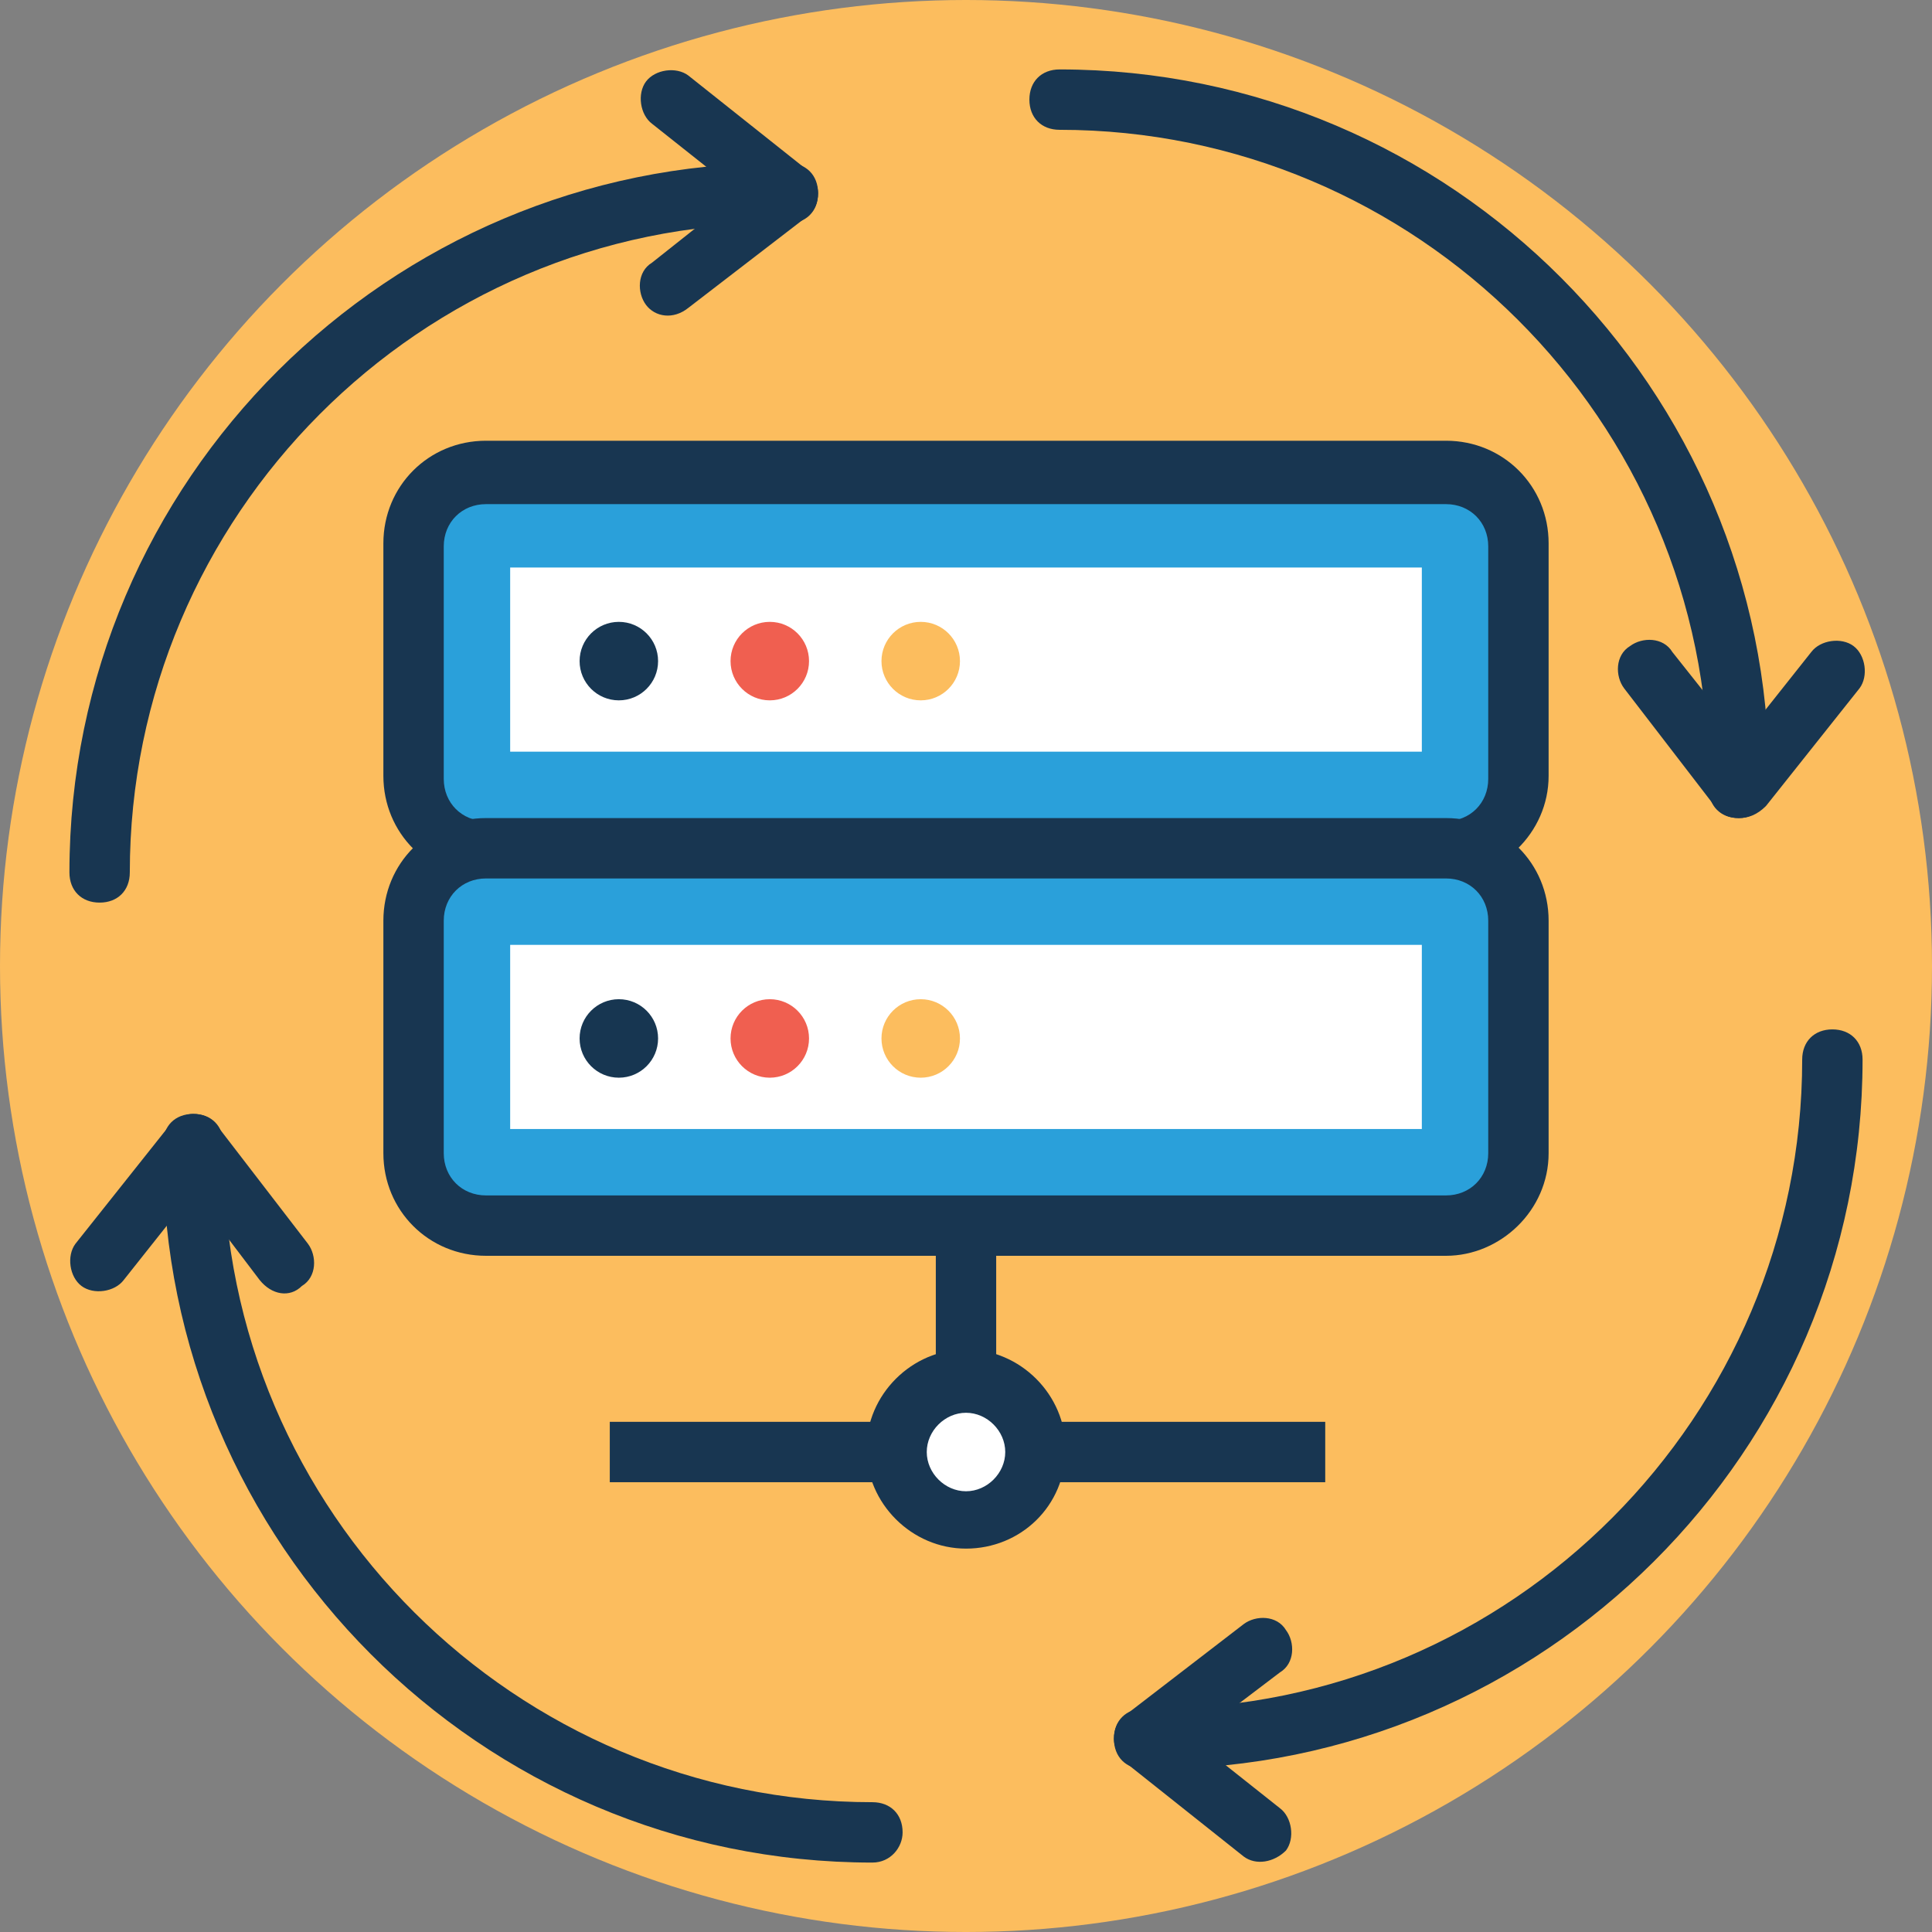 <?xml version="1.0" encoding="iso-8859-1"?>
<!-- Generator: Adobe Illustrator 19.0.0, SVG Export Plug-In . SVG Version: 6.00 Build 0)  -->
<svg version="1.1" id="Capa_1" xmlns="http://www.w3.org/2000/svg" xmlns:xlink="http://www.w3.org/1999/xlink" x="0px" y="0px"
	 viewBox="0 0 504.123 504.123" style="enable-background:new 0 0 504.123 504.123;" xml:space="preserve">
<rect x="0" y="0" width="504.123" height="504.123" fill="#808080" stroke="none"/>
<circle style="fill:#FCBD5E;" cx="252.062" cy="252.062" r="252.062"/>
<g>
	<rect x="159.114" y="371.003" style="fill:#183651;" width="186.683" height="15.754"/>
	<rect x="244.185" y="319.803" style="fill:#183651;" width="15.754" height="58.289"/>
</g>
<path style="fill:#2AA0DA;" d="M377.305,123.668H126.818c-10.24,0-18.905,8.665-18.905,18.905v60.652
	c0,10.24,8.665,18.905,18.905,18.905h250.486c10.24,0,18.905-8.665,18.905-18.905v-60.652
	C396.209,131.545,387.545,123.668,377.305,123.668z"/>
<path style="fill:#183651;" d="M377.305,229.218H126.818c-14.966,0-26.782-11.815-26.782-26.782v-60.652
	c0-14.966,11.815-26.782,26.782-26.782h250.486c14.966,0,26.782,11.815,26.782,26.782v60.652
	C404.086,217.403,391.483,229.218,377.305,229.218z M126.818,131.545c-6.302,0-11.028,4.726-11.028,11.028v60.652
	c0,6.302,4.726,11.028,11.028,11.028h250.486c6.302,0,11.028-4.726,11.028-11.028v-60.652c0-6.302-4.726-11.028-11.028-11.028
	L126.818,131.545L126.818,131.545z"/>
<rect x="133.12" y="148.086" style="fill:#FFFFFF;" width="237.883" height="48.049"/>
<path style="fill:#2AA0DA;" d="M377.305,221.342H126.818c-10.24,0-18.905,8.665-18.905,18.905v60.652
	c0,10.24,8.665,18.905,18.905,18.905h250.486c10.24,0,18.905-8.665,18.905-18.905v-60.652
	C396.209,230.006,387.545,221.342,377.305,221.342z"/>
<path style="fill:#183651;" d="M377.305,327.68H126.818c-14.966,0-26.782-11.815-26.782-26.782v-60.652
	c0-14.966,11.815-26.782,26.782-26.782h250.486c14.966,0,26.782,11.815,26.782,26.782v60.652
	C404.086,315.865,391.483,327.68,377.305,327.68z M126.818,229.218c-6.302,0-11.028,4.726-11.028,11.028v60.652
	c0,6.302,4.726,11.028,11.028,11.028h250.486c6.302,0,11.028-4.726,11.028-11.028v-60.652c0-6.302-4.726-11.028-11.028-11.028
	H126.818z"/>
<rect x="133.12" y="246.548" style="fill:#FFFFFF;" width="237.883" height="48.049"/>
<g>
	<circle style="fill:#173651;" cx="161.477" cy="270.966" r="10.24"/>
	<circle style="fill:#173651;" cx="161.477" cy="172.505" r="10.24"/>
</g>
<g>
	<circle style="fill:#F05F50;" cx="200.862" cy="270.966" r="10.24"/>
	<circle style="fill:#F05F50;" cx="200.862" cy="172.505" r="10.24"/>
</g>
<g>
	<circle style="fill:#FCBD5E;" cx="240.246" cy="270.966" r="10.24"/>
	<circle style="fill:#FCBD5E;" cx="240.246" cy="172.505" r="10.24"/>
</g>
<circle style="fill:#FFFFFF;" cx="252.062" cy="378.88" r="18.117"/>
<g>
	<path style="fill:#183651;" d="M252.062,404.086c-14.178,0-25.994-11.815-25.994-25.994c0-14.178,11.815-25.994,25.994-25.994
		s25.994,11.815,25.994,25.994C278.055,393.058,266.24,404.086,252.062,404.086z M252.062,368.64c-5.514,0-10.24,4.726-10.24,10.24
		c0,5.514,4.726,10.24,10.24,10.24s10.24-4.726,10.24-10.24C262.302,373.366,257.575,368.64,252.062,368.64z"/>
	<path style="fill:#183651;" d="M168.566,79.557c-2.363-3.151-2.363-8.665,1.575-11.028l22.843-18.117l-22.843-18.117
		c-3.151-2.363-3.938-7.877-1.575-11.028s7.877-3.938,11.028-1.575l30.72,24.418c1.575,1.575,3.151,3.938,3.151,6.302
		s-0.788,4.726-3.151,6.302l-30.72,23.631C175.655,83.495,170.929,82.708,168.566,79.557z"/>
	<path style="fill:#183651;" d="M25.994,235.52c-4.726,0-7.877-3.151-7.877-7.877c0-102.4,83.495-185.108,185.108-185.108h2.363
		c4.726,0,7.877,3.151,7.877,7.877s-3.151,7.877-7.877,7.877h-2.363c-93.735,0-169.354,76.406-169.354,169.354
		C33.871,232.369,30.72,235.52,25.994,235.52z"/>
	<path style="fill:#183651;" d="M67.742,333.982l-17.329-22.843l-18.117,22.843c-2.363,3.151-7.877,3.938-11.028,1.575
		s-3.938-7.877-1.575-11.028l24.418-30.72c1.575-1.575,3.938-3.151,6.302-3.151l0,0c2.363,0,4.726,0.788,6.302,3.151l23.631,30.72
		c2.363,3.151,2.363,8.665-1.575,11.028C75.618,338.708,70.892,337.92,67.742,333.982z"/>
	<path style="fill:#183651;" d="M227.643,486.006c-102.4,0-185.108-83.495-185.108-185.108v-2.363c0-4.726,3.151-7.877,7.877-7.877
		s7.877,3.151,7.877,7.877v2.363c0,93.735,76.406,169.354,169.354,169.354c4.726,0,7.877,3.151,7.877,7.877
		C235.52,482.068,232.369,486.006,227.643,486.006z"/>
	<path style="fill:#183651;" d="M324.529,484.431l-30.72-24.418c-1.575-1.575-3.151-3.938-3.151-6.302s0.788-4.726,3.151-6.302
		l30.72-23.631c3.151-2.363,8.665-2.363,11.028,1.575c2.363,3.151,2.363,8.665-1.575,11.028l-22.843,17.329l22.843,18.117
		c3.151,2.363,3.938,7.877,1.575,11.028C332.406,486.006,327.68,486.794,324.529,484.431z"/>
	<path style="fill:#183651;" d="M300.898,461.588h-2.363c-4.726,0-7.877-3.151-7.877-7.877s3.151-7.877,7.877-7.877h2.363
		c93.735,0,169.354-76.406,169.354-169.354c0-4.726,3.151-7.877,7.877-7.877s7.877,3.151,7.877,7.877
		C486.006,378.88,402.511,461.588,300.898,461.588z"/>
	<path style="fill:#183651;" d="M453.711,213.465L453.711,213.465c-2.363,0-4.726-0.788-6.302-3.151l-23.631-30.72
		c-2.363-3.151-2.363-8.665,1.575-11.028c3.151-2.363,8.665-2.363,11.028,1.575l18.117,22.843l18.117-22.843
		c2.363-3.151,7.877-3.938,11.028-1.575s3.938,7.877,1.575,11.028l-24.418,30.72C458.437,212.677,456.074,213.465,453.711,213.465z"
		/>
	<path style="fill:#183651;" d="M453.711,213.465c-4.726,0-7.877-3.151-7.877-7.877v-2.363c0-93.735-76.406-169.354-169.354-169.354
		c-4.726,0-7.877-3.151-7.877-7.877s3.151-7.877,7.877-7.877c102.4,0,185.108,83.495,185.108,185.108v2.363
		C461.588,209.526,458.437,213.465,453.711,213.465z"/>
</g>
<g>
</g>
<g>
</g>
<g>
</g>
<g>
</g>
<g>
</g>
<g>
</g>
<g>
</g>
<g>
</g>
<g>
</g>
<g>
</g>
<g>
</g>
<g>
</g>
<g>
</g>
<g>
</g>
<g>
</g>
</svg>
